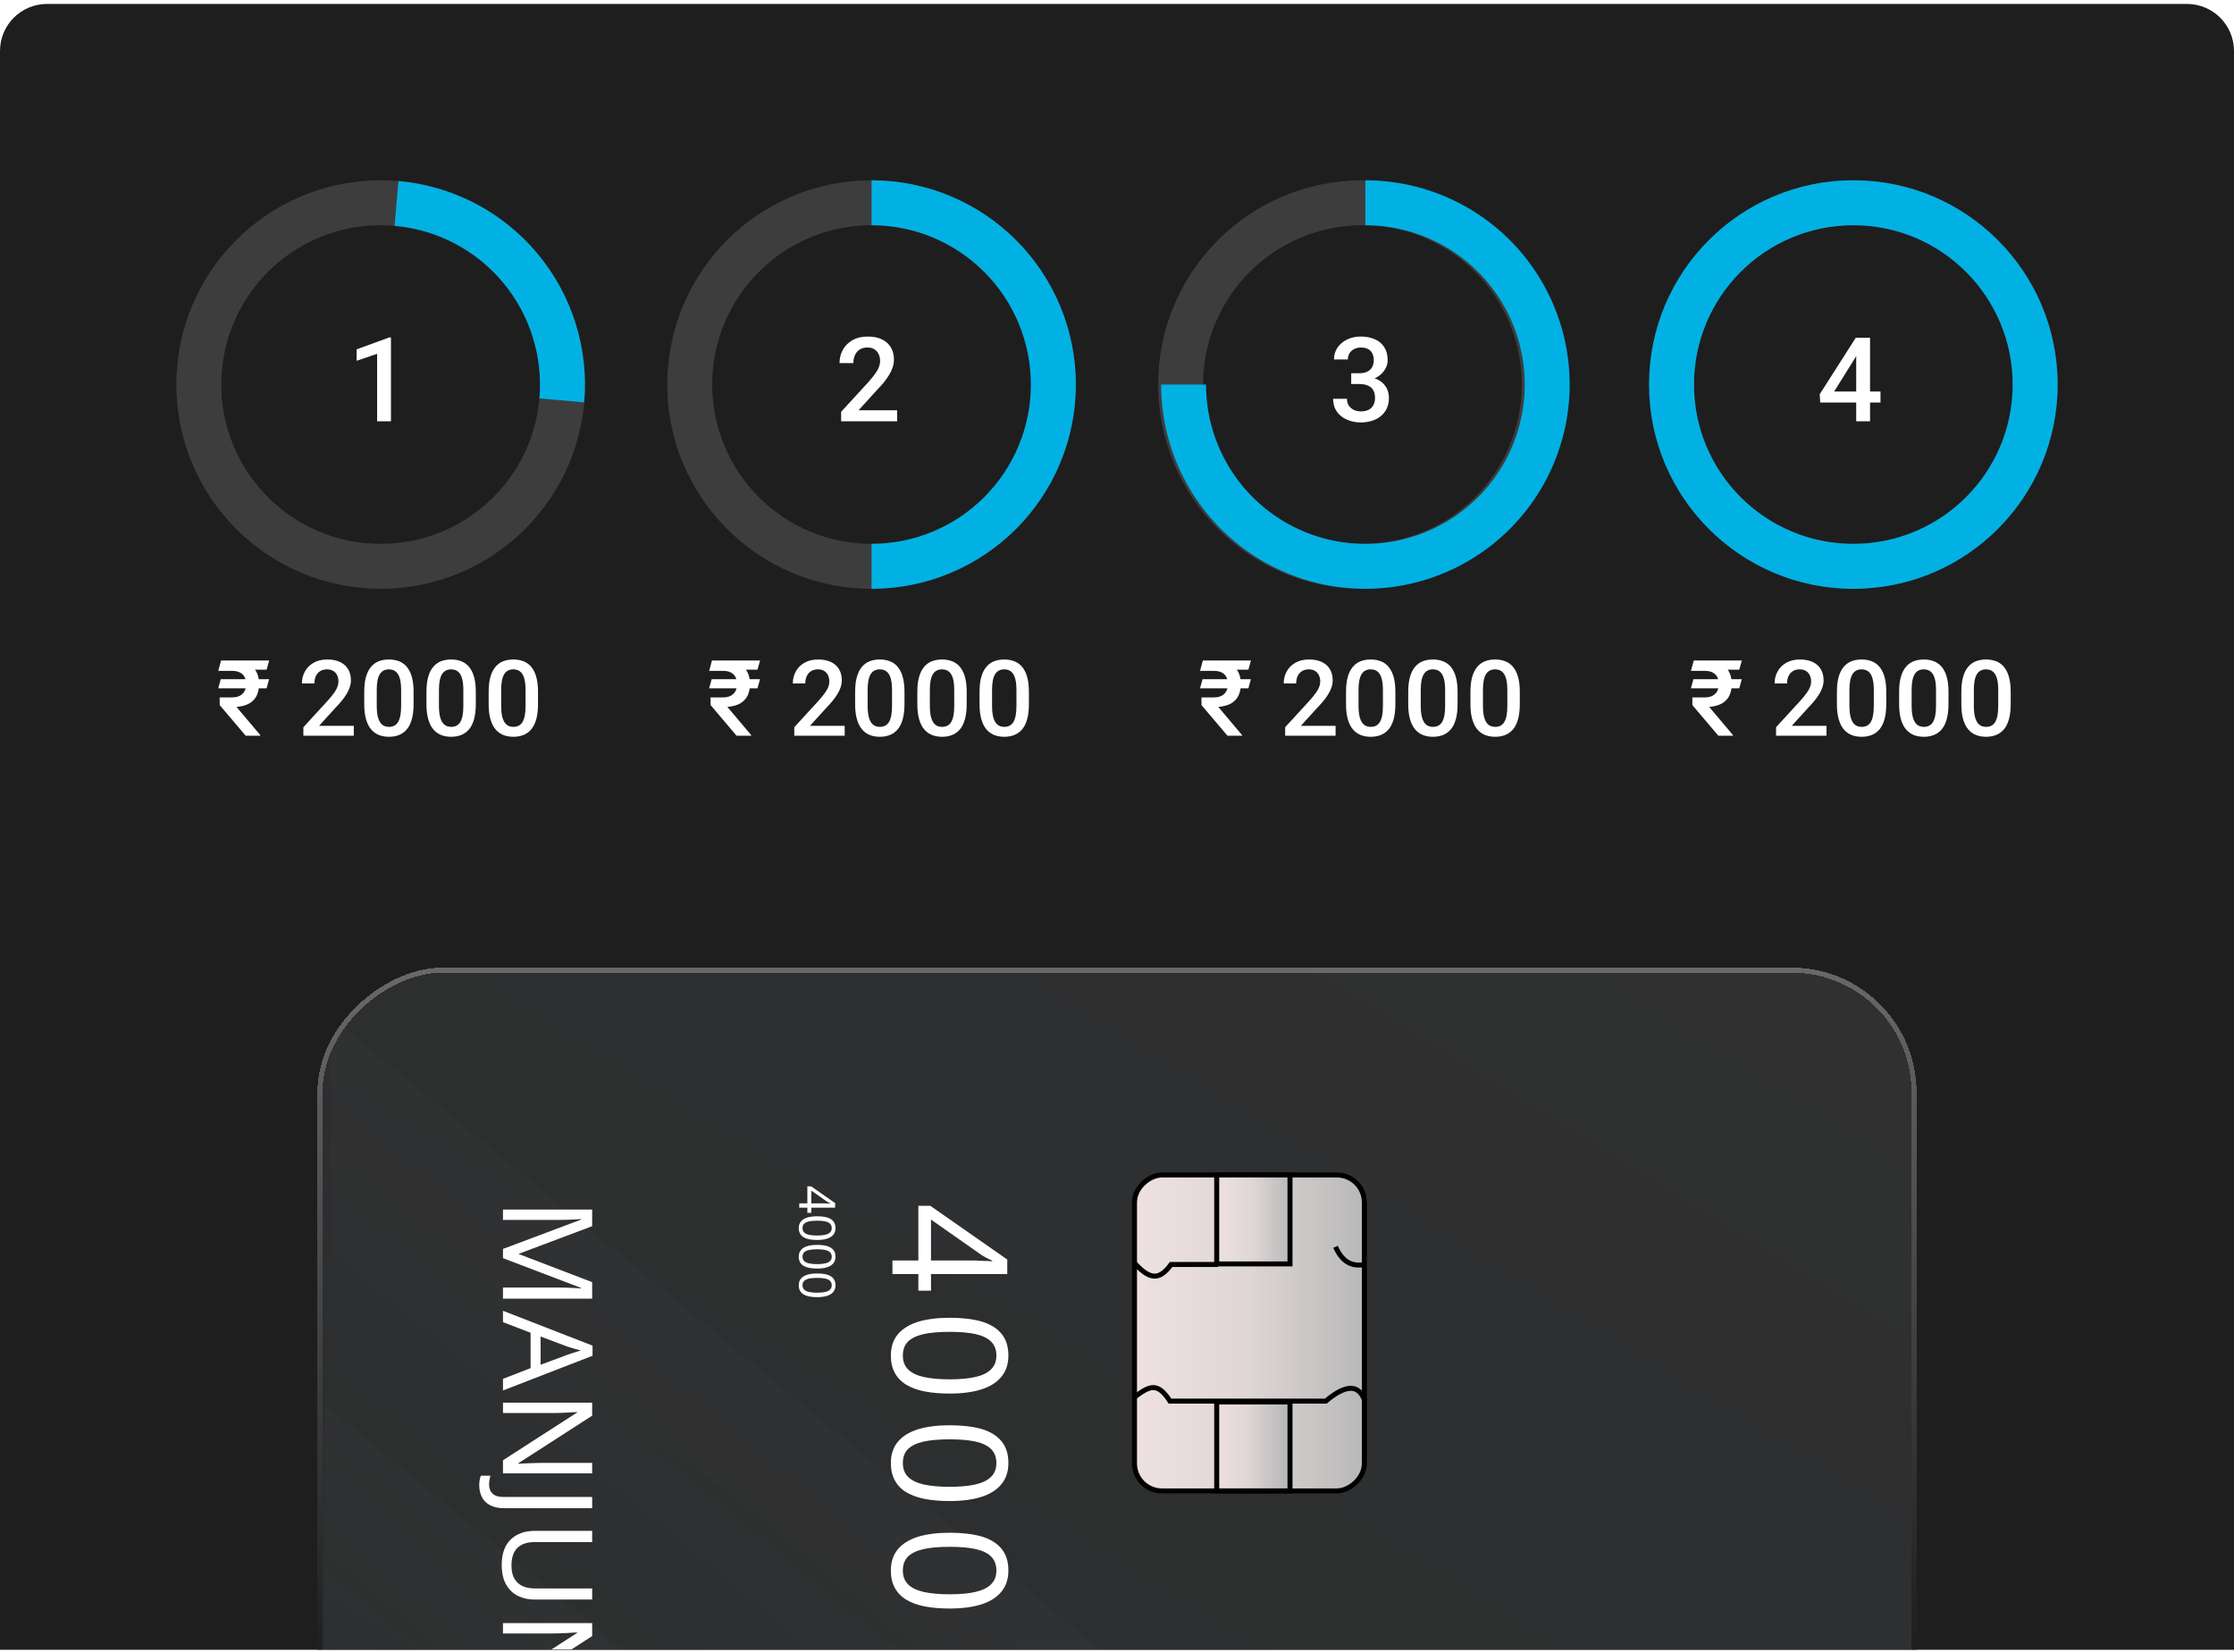 <svg width="380" height="281" viewBox="0 0 380 281" fill="none" xmlns="http://www.w3.org/2000/svg">
<g clip-path="url(#clip0_1_20103)">
<path d="M0 8.67C0 4.252 3.582 0.67 8 0.67H372C376.418 0.67 380 4.252 380 8.67V280.67H0V8.67Z" fill="#1E1E1E"/>
<g filter="url(#filter0_d_1_20103)">
<g clip-path="url(#clip1_1_20103)">
<rect x="331.528" y="160.794" width="444.55" height="283.05" rx="18.275" transform="rotate(90 331.528 160.794)" fill="url(#paint0_linear_1_20103)" stroke="white" stroke-width="0.85"/>
<path d="M272.453 417.574L217.157 472.87L55.278 313.37L55.278 238.995L272.453 417.574Z" fill="url(#paint1_linear_1_20103)"/>
<path d="M273.305 351.447L218.009 406.743L56.13 247.243L56.13 172.868L273.305 351.447Z" fill="url(#paint2_linear_1_20103)"/>
<g filter="url(#filter1_d_1_20103)">
<path d="M156.211 217.034V214.205H151.805V211.893H156.211V202.591H158.251L171.334 211.73V214.205H158.36V217.034H156.211ZM164.48 211.893C164.951 211.893 165.377 211.893 165.758 211.893C166.157 211.911 166.529 211.929 166.873 211.948C167.218 211.966 167.544 211.975 167.853 211.975C168.179 211.993 168.487 212.011 168.777 212.029V211.92C168.433 211.775 168.061 211.594 167.662 211.376C167.263 211.159 166.928 210.95 166.656 210.751L158.36 204.93V211.893H164.48ZM161.542 234.531C159.965 234.531 158.559 234.413 157.326 234.177C156.093 233.941 155.041 233.561 154.171 233.035C153.319 232.527 152.666 231.856 152.213 231.022C151.759 230.206 151.533 229.218 151.533 228.057C151.533 226.606 151.932 225.401 152.729 224.44C153.527 223.497 154.67 222.789 156.157 222.318C157.662 221.865 159.457 221.638 161.542 221.638C163.646 221.638 165.441 221.846 166.928 222.264C168.415 222.699 169.548 223.388 170.328 224.331C171.126 225.274 171.525 226.516 171.525 228.057C171.525 229.508 171.126 230.714 170.328 231.675C169.548 232.636 168.415 233.352 166.928 233.824C165.441 234.295 163.646 234.531 161.542 234.531ZM161.542 224.032C159.765 224.032 158.287 224.158 157.109 224.412C155.93 224.684 155.041 225.11 154.443 225.691C153.863 226.289 153.573 227.078 153.573 228.057C153.573 229.036 153.863 229.816 154.443 230.396C155.023 230.995 155.903 231.43 157.081 231.702C158.278 231.974 159.765 232.11 161.542 232.11C163.319 232.11 164.788 231.974 165.949 231.702C167.127 231.43 168.007 230.995 168.587 230.396C169.185 229.816 169.485 229.036 169.485 228.057C169.485 227.078 169.185 226.289 168.587 225.691C168.007 225.11 167.127 224.684 165.949 224.412C164.788 224.158 163.319 224.032 161.542 224.032ZM161.542 252.816C159.965 252.816 158.559 252.699 157.326 252.463C156.093 252.227 155.041 251.846 154.171 251.32C153.319 250.813 152.666 250.142 152.213 249.308C151.759 248.492 151.533 247.503 151.533 246.343C151.533 244.892 151.932 243.686 152.729 242.725C153.527 241.782 154.67 241.075 156.157 240.604C157.662 240.15 159.457 239.924 161.542 239.924C163.646 239.924 165.441 240.132 166.928 240.549C168.415 240.984 169.548 241.673 170.328 242.616C171.126 243.559 171.525 244.801 171.525 246.343C171.525 247.793 171.126 248.999 170.328 249.96C169.548 250.921 168.415 251.638 166.928 252.109C165.441 252.581 163.646 252.816 161.542 252.816ZM161.542 242.317C159.765 242.317 158.287 242.444 157.109 242.698C155.93 242.97 155.041 243.396 154.443 243.976C153.863 244.575 153.573 245.364 153.573 246.343C153.573 247.322 153.863 248.102 154.443 248.682C155.023 249.28 155.903 249.716 157.081 249.988C158.278 250.26 159.765 250.396 161.542 250.396C163.319 250.396 164.788 250.26 165.949 249.988C167.127 249.716 168.007 249.28 168.587 248.682C169.185 248.102 169.485 247.322 169.485 246.343C169.485 245.364 169.185 244.575 168.587 243.976C168.007 243.396 167.127 242.97 165.949 242.698C164.788 242.444 163.319 242.317 161.542 242.317ZM161.542 271.102C159.965 271.102 158.559 270.984 157.326 270.748C156.093 270.513 155.041 270.132 154.171 269.606C153.319 269.098 152.666 268.427 152.213 267.593C151.759 266.777 151.533 265.789 151.533 264.628C151.533 263.178 151.932 261.972 152.729 261.011C153.527 260.068 154.67 259.361 156.157 258.889C157.662 258.436 159.457 258.209 161.542 258.209C163.646 258.209 165.441 258.418 166.928 258.835C168.415 259.27 169.548 259.959 170.328 260.902C171.126 261.845 171.525 263.087 171.525 264.628C171.525 266.079 171.126 267.285 170.328 268.246C169.548 269.207 168.415 269.923 166.928 270.395C165.441 270.866 163.646 271.102 161.542 271.102ZM161.542 260.603C159.765 260.603 158.287 260.73 157.109 260.984C155.93 261.256 155.041 261.682 154.443 262.262C153.863 262.86 153.573 263.649 153.573 264.628C153.573 265.608 153.863 266.387 154.443 266.968C155.023 267.566 155.903 268.001 157.081 268.273C158.278 268.545 159.765 268.681 161.542 268.681C163.319 268.681 164.788 268.545 165.949 268.273C167.127 268.001 168.007 267.566 168.587 266.968C169.185 266.387 169.485 265.608 169.485 264.628C169.485 263.649 169.185 262.86 168.587 262.262C168.007 261.682 167.127 261.256 165.949 260.984C164.788 260.73 163.319 260.603 161.542 260.603ZM151.805 304.017V301.678H165.377C165.903 301.678 166.348 301.678 166.71 301.678C167.073 301.696 167.408 301.714 167.717 301.733C168.043 301.751 168.379 301.769 168.723 301.787C168.433 301.497 168.188 301.234 167.989 300.998C167.789 300.762 167.535 300.463 167.227 300.101L165.541 298.033L167.145 296.782L171.225 302.032V304.017H151.805ZM151.805 326.791V313.953H153.79L158.931 319.039C159.91 320.018 160.781 320.843 161.542 321.514C162.304 322.185 163.047 322.693 163.773 323.037C164.516 323.382 165.323 323.554 166.193 323.554C167.263 323.554 168.07 323.237 168.614 322.602C169.176 321.968 169.457 321.143 169.457 320.127C169.457 319.184 169.294 318.35 168.968 317.625C168.641 316.917 168.188 316.192 167.608 315.449L169.213 314.17C169.648 314.678 170.038 315.231 170.382 315.829C170.727 316.446 170.999 317.108 171.198 317.815C171.398 318.54 171.497 319.311 171.497 320.127C171.497 321.342 171.289 322.385 170.872 323.255C170.455 324.125 169.856 324.796 169.077 325.268C168.315 325.757 167.399 326.002 166.329 326.002C165.568 326.002 164.843 325.884 164.153 325.649C163.483 325.413 162.821 325.077 162.168 324.642C161.515 324.207 160.853 323.681 160.182 323.065C159.511 322.448 158.813 321.768 158.088 321.025L154.089 316.972H153.981V326.791H151.805ZM166.683 344.342C165.813 344.342 165.06 344.179 164.425 343.853C163.791 343.526 163.274 343.055 162.875 342.438C162.476 341.84 162.195 341.133 162.032 340.317H161.923C161.742 341.876 161.252 343.037 160.454 343.798C159.656 344.56 158.614 344.941 157.326 344.941C156.202 344.941 155.196 344.678 154.307 344.152C153.437 343.626 152.757 342.81 152.267 341.704C151.777 340.616 151.533 339.211 151.533 337.488C151.533 336.472 151.614 335.529 151.777 334.659C151.923 333.789 152.195 332.955 152.593 332.157H154.824C154.425 332.973 154.108 333.852 153.872 334.795C153.654 335.738 153.545 336.645 153.545 337.515C153.545 339.256 153.881 340.507 154.552 341.269C155.241 342.048 156.184 342.438 157.381 342.438C158.197 342.438 158.849 342.221 159.339 341.785C159.847 341.368 160.219 340.752 160.454 339.936C160.69 339.12 160.808 338.141 160.808 336.998V335.121H162.848V337.025C162.848 338.095 163.002 338.984 163.31 339.691C163.619 340.416 164.045 340.96 164.589 341.323C165.151 341.704 165.795 341.894 166.52 341.894C167.463 341.894 168.188 341.577 168.696 340.942C169.222 340.308 169.485 339.446 169.485 338.358C169.485 337.669 169.412 337.044 169.267 336.481C169.14 335.919 168.95 335.393 168.696 334.904C168.46 334.432 168.179 333.952 167.853 333.462L169.485 332.265C169.847 332.737 170.183 333.272 170.491 333.87C170.799 334.487 171.044 335.167 171.225 335.91C171.407 336.654 171.497 337.461 171.497 338.331C171.497 340.362 171.044 341.867 170.137 342.846C169.231 343.844 168.079 344.342 166.683 344.342ZM156.211 364.233V361.404H151.805V359.092H156.211V349.789H158.251L171.334 358.929V361.404H158.36V364.233H156.211ZM164.48 359.092C164.951 359.092 165.377 359.092 165.758 359.092C166.157 359.11 166.529 359.128 166.873 359.146C167.218 359.164 167.544 359.173 167.853 359.173C168.179 359.192 168.487 359.21 168.777 359.228V359.119C168.433 358.974 168.061 358.793 167.662 358.575C167.263 358.357 166.928 358.149 166.656 357.949L158.36 352.129V359.092H164.48ZM163.718 394.183C163.718 395.507 163.492 396.658 163.038 397.638C162.585 398.617 161.932 399.369 161.08 399.895C160.246 400.439 159.221 400.711 158.006 400.711C156.664 400.711 155.504 400.421 154.525 399.841C153.564 399.261 152.82 398.426 152.294 397.338C151.787 396.269 151.533 394.972 151.533 393.449C151.533 392.452 151.623 391.509 151.805 390.62C151.986 389.75 152.249 389.015 152.593 388.417H154.851C154.452 389.07 154.135 389.858 153.899 390.783C153.681 391.726 153.573 392.624 153.573 393.476C153.573 394.437 153.718 395.271 154.008 395.978C154.316 396.704 154.779 397.266 155.395 397.665C156.03 398.064 156.819 398.263 157.761 398.263C159.031 398.263 160.001 397.873 160.672 397.094C161.361 396.314 161.705 395.081 161.705 393.394C161.705 392.887 161.66 392.306 161.569 391.654C161.479 391.001 161.388 390.475 161.297 390.076L162.059 388.879L171.225 389.614V399.351H169.049V391.654L163.419 391.191C163.473 391.5 163.537 391.917 163.609 392.442C163.682 392.968 163.718 393.549 163.718 394.183ZM160.101 406.485C161.225 406.485 162.331 406.557 163.419 406.703C164.507 406.866 165.532 407.138 166.493 407.519C167.472 407.899 168.333 408.425 169.077 409.096C169.838 409.767 170.428 410.61 170.845 411.626C171.28 412.659 171.497 413.911 171.497 415.379C171.497 415.76 171.479 416.177 171.443 416.631C171.407 417.102 171.343 417.483 171.253 417.773H169.213C169.321 417.447 169.403 417.075 169.457 416.658C169.512 416.259 169.539 415.851 169.539 415.434C169.539 414.183 169.331 413.14 168.913 412.306C168.496 411.472 167.925 410.81 167.2 410.32C166.475 409.849 165.64 409.504 164.697 409.287C163.755 409.069 162.748 408.933 161.678 408.879V409.042C162.113 409.314 162.503 409.658 162.848 410.075C163.192 410.492 163.464 410.991 163.664 411.571C163.863 412.17 163.963 412.859 163.963 413.639C163.963 414.763 163.727 415.742 163.256 416.576C162.803 417.428 162.132 418.09 161.243 418.562C160.373 419.033 159.312 419.269 158.061 419.269C156.719 419.269 155.558 419.015 154.579 418.507C153.6 418 152.847 417.283 152.321 416.359C151.796 415.452 151.533 414.364 151.533 413.095C151.533 412.17 151.705 411.308 152.049 410.511C152.394 409.713 152.92 409.005 153.627 408.389C154.334 407.791 155.223 407.319 156.293 406.975C157.381 406.648 158.65 406.485 160.101 406.485ZM153.545 413.067C153.545 414.21 153.908 415.135 154.633 415.842C155.377 416.549 156.519 416.903 158.061 416.903C159.294 416.903 160.273 416.585 160.998 415.951C161.724 415.334 162.086 414.4 162.086 413.149C162.086 412.297 161.905 411.553 161.542 410.919C161.198 410.284 160.753 409.785 160.209 409.423C159.665 409.078 159.103 408.906 158.523 408.906C157.925 408.906 157.335 408.987 156.755 409.151C156.175 409.332 155.64 409.595 155.15 409.939C154.661 410.302 154.271 410.737 153.981 411.245C153.691 411.771 153.545 412.378 153.545 413.067ZM151.805 426.974L169.049 434.943V424.471H171.225V437.5H169.376L151.805 429.612V426.974ZM171.497 449.312C171.497 450.455 171.316 451.461 170.953 452.331C170.609 453.202 170.092 453.882 169.403 454.371C168.714 454.879 167.862 455.133 166.846 455.133C166.067 455.133 165.387 454.961 164.806 454.616C164.226 454.29 163.709 453.845 163.256 453.283C162.821 452.721 162.431 452.105 162.086 451.434C161.705 452.232 161.27 452.957 160.781 453.61C160.309 454.263 159.756 454.779 159.121 455.16C158.487 455.559 157.725 455.759 156.837 455.759C155.749 455.759 154.806 455.496 154.008 454.97C153.228 454.444 152.621 453.7 152.185 452.739C151.75 451.796 151.533 450.681 151.533 449.394C151.533 447.997 151.741 446.81 152.158 445.831C152.575 444.869 153.165 444.135 153.926 443.627C154.706 443.138 155.649 442.893 156.755 442.893C157.644 442.893 158.414 443.074 159.067 443.437C159.72 443.818 160.282 444.316 160.753 444.933C161.225 445.549 161.624 446.211 161.95 446.919C162.313 446.284 162.721 445.704 163.174 445.178C163.646 444.67 164.181 444.262 164.779 443.954C165.377 443.664 166.076 443.519 166.873 443.519C167.871 443.519 168.705 443.772 169.376 444.28C170.065 444.788 170.591 445.477 170.953 446.347C171.316 447.218 171.497 448.206 171.497 449.312ZM156.728 445.232C155.785 445.232 154.996 445.568 154.361 446.239C153.745 446.909 153.437 447.943 153.437 449.339C153.437 450.228 153.582 450.971 153.872 451.57C154.162 452.168 154.561 452.621 155.069 452.93C155.576 453.256 156.157 453.419 156.809 453.419C157.444 453.419 157.997 453.247 158.469 452.903C158.958 452.576 159.393 452.105 159.774 451.488C160.155 450.89 160.5 450.173 160.808 449.339L160.971 448.904C160.627 448.106 160.255 447.435 159.856 446.891C159.457 446.347 159.004 445.93 158.496 445.64C157.988 445.368 157.399 445.232 156.728 445.232ZM169.566 449.285C169.566 448.288 169.321 447.463 168.832 446.81C168.36 446.175 167.671 445.858 166.765 445.858C166.094 445.858 165.532 446.012 165.078 446.32C164.625 446.647 164.235 447.082 163.909 447.626C163.6 448.17 163.301 448.768 163.011 449.421C163.283 450.056 163.582 450.618 163.909 451.107C164.235 451.615 164.625 452.014 165.078 452.304C165.55 452.612 166.112 452.767 166.765 452.767C167.671 452.767 168.36 452.449 168.832 451.815C169.321 451.18 169.566 450.337 169.566 449.285ZM162.929 493.189C161.823 493.189 160.717 493.108 159.611 492.944C158.523 492.799 157.489 492.536 156.51 492.156C155.549 491.775 154.688 491.249 153.926 490.578C153.183 489.907 152.593 489.055 152.158 488.021C151.741 486.988 151.533 485.736 151.533 484.268C151.533 483.905 151.56 483.479 151.614 482.989C151.651 482.518 151.714 482.128 151.805 481.82H153.845C153.736 482.146 153.645 482.527 153.573 482.962C153.518 483.397 153.491 483.814 153.491 484.213C153.491 485.483 153.7 486.525 154.117 487.341C154.534 488.175 155.096 488.837 155.803 489.327C156.528 489.816 157.363 490.17 158.305 490.388C159.267 490.605 160.273 490.732 161.325 490.768V490.605C160.908 490.333 160.527 489.989 160.182 489.572C159.838 489.155 159.566 488.647 159.366 488.048C159.167 487.468 159.067 486.779 159.067 485.981C159.067 484.875 159.294 483.896 159.747 483.044C160.219 482.209 160.889 481.557 161.76 481.085C162.63 480.632 163.691 480.405 164.942 480.405C166.302 480.405 167.472 480.659 168.451 481.167C169.43 481.693 170.183 482.418 170.709 483.343C171.235 484.268 171.497 485.356 171.497 486.607C171.497 487.532 171.316 488.393 170.953 489.191C170.609 489.989 170.083 490.687 169.376 491.285C168.669 491.884 167.78 492.346 166.71 492.672C165.64 493.017 164.38 493.189 162.929 493.189ZM169.485 486.607C169.485 485.482 169.113 484.558 168.369 483.832C167.626 483.125 166.493 482.772 164.969 482.772C163.718 482.772 162.73 483.071 162.005 483.669C161.297 484.286 160.944 485.229 160.944 486.498C160.944 487.368 161.116 488.121 161.461 488.756C161.823 489.39 162.277 489.88 162.821 490.224C163.365 490.587 163.927 490.768 164.507 490.768C165.087 490.768 165.668 490.678 166.248 490.496C166.846 490.333 167.39 490.079 167.88 489.735C168.369 489.39 168.759 488.955 169.049 488.429C169.34 487.903 169.485 487.296 169.485 486.607ZM161.542 511.556C159.965 511.556 158.559 511.439 157.326 511.203C156.093 510.967 155.041 510.586 154.171 510.06C153.319 509.553 152.666 508.882 152.213 508.048C151.759 507.232 151.533 506.243 151.533 505.083C151.533 503.632 151.932 502.426 152.729 501.465C153.527 500.522 154.67 499.815 156.157 499.344C157.662 498.89 159.457 498.664 161.542 498.664C163.646 498.664 165.441 498.872 166.928 499.289C168.415 499.724 169.548 500.413 170.328 501.356C171.126 502.299 171.525 503.541 171.525 505.083C171.525 506.533 171.126 507.739 170.328 508.7C169.548 509.661 168.415 510.378 166.928 510.849C165.441 511.321 163.646 511.556 161.542 511.556ZM161.542 501.057C159.765 501.057 158.287 501.184 157.109 501.438C155.93 501.71 155.041 502.136 154.443 502.716C153.863 503.315 153.573 504.104 153.573 505.083C153.573 506.062 153.863 506.842 154.443 507.422C155.023 508.02 155.903 508.456 157.081 508.728C158.278 509 159.765 509.136 161.542 509.136C163.319 509.136 164.788 509 165.949 508.728C167.127 508.456 168.007 508.02 168.587 507.422C169.185 506.842 169.485 506.062 169.485 505.083C169.485 504.104 169.185 503.315 168.587 502.716C168.007 502.136 167.127 501.71 165.949 501.438C164.788 501.184 163.319 501.057 161.542 501.057ZM151.805 525.272V522.933H165.377C165.903 522.933 166.348 522.933 166.71 522.933C167.073 522.951 167.408 522.969 167.717 522.988C168.043 523.006 168.379 523.024 168.723 523.042C168.433 522.752 168.188 522.489 167.989 522.253C167.789 522.017 167.535 521.718 167.227 521.356L165.541 519.288L167.145 518.037L171.225 523.287V525.272H151.805ZM151.805 548.046V535.208H153.79L158.931 540.294C159.91 541.273 160.781 542.098 161.542 542.769C162.304 543.44 163.047 543.948 163.773 544.292C164.516 544.637 165.323 544.809 166.193 544.809C167.263 544.809 168.07 544.492 168.614 543.857C169.176 543.223 169.457 542.398 169.457 541.382C169.457 540.439 169.294 539.605 168.968 538.88C168.641 538.172 168.188 537.447 167.608 536.704L169.213 535.425C169.648 535.933 170.038 536.486 170.382 537.084C170.727 537.701 170.999 538.363 171.198 539.07C171.398 539.795 171.497 540.566 171.497 541.382C171.497 542.597 171.289 543.64 170.872 544.51C170.455 545.38 169.856 546.051 169.077 546.523C168.315 547.012 167.399 547.257 166.329 547.257C165.568 547.257 164.843 547.139 164.153 546.904C163.483 546.668 162.821 546.332 162.168 545.897C161.515 545.462 160.853 544.936 160.182 544.32C159.511 543.703 158.813 543.023 158.088 542.28L154.089 538.227H153.981V548.046H151.805Z" fill="white"/>
</g>
<g filter="url(#filter2_d_1_20103)">
<path d="M85.555 210.775L98.857 205.781V205.696C98.574 205.724 98.213 205.745 97.773 205.76C97.334 205.788 96.853 205.809 96.328 205.823C95.818 205.837 95.294 205.845 94.756 205.845H85.555V204.081H100.727V206.907L88.296 211.582V211.667L100.727 216.427V219.232H85.555V217.341H94.883C95.379 217.341 95.868 217.348 96.35 217.362C96.846 217.376 97.306 217.397 97.731 217.426C98.17 217.454 98.538 217.475 98.836 217.49V217.405L85.555 212.347V210.775ZM85.555 232.879L90.251 231.052V225.038L85.555 223.232V221.298L100.791 227.227V228.948L85.555 234.856V232.879ZM96.541 228.778C96.654 228.736 96.86 228.665 97.157 228.566C97.455 228.466 97.759 228.367 98.071 228.268C98.397 228.183 98.645 228.112 98.815 228.056C98.531 227.985 98.241 227.907 97.943 227.822C97.66 227.751 97.398 227.673 97.157 227.588C96.916 227.517 96.711 227.454 96.541 227.397L91.951 225.676V230.478L96.541 228.778ZM85.555 248.959V246.727L98.156 238.61V238.525C97.901 238.539 97.618 238.553 97.306 238.567C96.994 238.596 96.654 238.617 96.286 238.631C95.932 238.645 95.563 238.659 95.181 238.674C94.798 238.688 94.416 238.695 94.033 238.695H85.555V236.931H100.727V239.141L88.168 247.237V247.322C88.338 247.308 88.572 247.294 88.87 247.28C89.181 247.266 89.521 247.252 89.89 247.237C90.272 247.223 90.662 247.209 91.058 247.195C91.455 247.181 91.823 247.174 92.163 247.174H100.727V248.959H85.555ZM81.517 250.93C81.517 250.59 81.546 250.292 81.602 250.037C81.645 249.782 81.708 249.556 81.793 249.357H83.408C83.352 249.584 83.302 249.825 83.26 250.08C83.217 250.335 83.196 250.604 83.196 250.887C83.196 251.242 83.267 251.574 83.408 251.886C83.55 252.212 83.798 252.474 84.152 252.672C84.506 252.871 85.002 252.97 85.64 252.97H100.727V254.882H85.788C84.811 254.882 84.01 254.719 83.387 254.394C82.75 254.068 82.282 253.607 81.985 253.012C81.673 252.417 81.517 251.723 81.517 250.93ZM90.91 270.425C89.861 270.425 88.912 270.213 88.062 269.788C87.226 269.363 86.561 268.711 86.065 267.833C85.583 266.969 85.342 265.864 85.342 264.518C85.342 262.634 85.852 261.196 86.872 260.204C87.906 259.227 89.266 258.738 90.952 258.738H100.727V260.65H90.888C89.656 260.65 88.7 260.976 88.02 261.628C87.34 262.294 87 263.293 87 264.624C87 265.545 87.163 266.289 87.488 266.855C87.828 267.436 88.289 267.861 88.87 268.13C89.465 268.4 90.145 268.534 90.91 268.534H100.727V270.425H90.91ZM85.555 286.457V284.226L98.156 276.109V276.024C97.901 276.038 97.618 276.052 97.306 276.066C96.994 276.094 96.654 276.116 96.286 276.13C95.932 276.144 95.563 276.158 95.181 276.172C94.798 276.187 94.416 276.194 94.033 276.194H85.555V274.43H100.727V276.64L88.168 284.736V284.821C88.338 284.807 88.572 284.793 88.87 284.779C89.181 284.764 89.521 284.75 89.89 284.736C90.272 284.722 90.662 284.708 91.058 284.694C91.455 284.679 91.823 284.672 92.163 284.672H100.727V286.457H85.555ZM85.555 300.095L90.251 298.267V292.254L85.555 290.447V288.514L100.791 294.442V296.164L85.555 302.071V300.095ZM96.541 295.994C96.654 295.951 96.86 295.88 97.157 295.781C97.455 295.682 97.759 295.583 98.071 295.484C98.397 295.399 98.645 295.328 98.815 295.271C98.531 295.2 98.241 295.122 97.943 295.037C97.66 294.967 97.398 294.889 97.157 294.804C96.916 294.733 96.711 294.669 96.541 294.612L91.951 292.891V297.694L96.541 295.994ZM85.555 307.455V305.543H99.048V300.804H100.727V312.173H99.048V307.455H85.555ZM85.555 326.063V324.15H92.631V316.373H85.555V314.46H100.727V316.373H94.31V324.15H100.727L100.727 326.063H85.555ZM85.555 346.678V344.426L92.801 339.05L91.441 337.498H85.555V335.586H100.727V337.498H93.247C93.729 337.923 94.21 338.355 94.692 338.795C95.174 339.234 95.656 339.673 96.137 340.112L100.727 344.213V346.445L94.118 340.431L85.555 346.678ZM89.613 357.349C88.707 357.349 87.935 357.129 87.297 356.69C86.674 356.251 86.192 355.621 85.852 354.799C85.512 353.991 85.342 353.035 85.342 351.93C85.342 351.363 85.371 350.818 85.427 350.294C85.484 349.784 85.562 349.316 85.661 348.891C85.774 348.466 85.909 348.091 86.065 347.765H87.892C87.665 348.275 87.46 348.906 87.276 349.656C87.092 350.421 87 351.208 87 352.015C87 352.766 87.099 353.396 87.297 353.906C87.496 354.416 87.779 354.799 88.147 355.054C88.516 355.309 88.948 355.436 89.443 355.436C89.939 355.436 90.357 355.33 90.697 355.118C91.037 354.905 91.349 354.537 91.632 354.013C91.93 353.503 92.241 352.787 92.567 351.866C92.808 351.215 93.063 350.641 93.332 350.145C93.615 349.663 93.934 349.26 94.288 348.934C94.643 348.608 95.046 348.36 95.5 348.19C95.953 348.034 96.477 347.956 97.072 347.956C97.88 347.956 98.567 348.162 99.133 348.573C99.714 348.983 100.161 349.55 100.472 350.273C100.784 351.009 100.94 351.852 100.94 352.801C100.94 353.637 100.862 354.402 100.706 355.096C100.55 355.791 100.345 356.421 100.09 356.988L98.453 356.393C98.68 355.868 98.871 355.295 99.027 354.671C99.183 354.062 99.261 353.425 99.261 352.759C99.261 352.121 99.169 351.59 98.985 351.165C98.8 350.74 98.538 350.421 98.198 350.209C97.873 349.996 97.49 349.89 97.051 349.89C96.541 349.89 96.116 349.996 95.776 350.209C95.436 350.421 95.131 350.768 94.862 351.25C94.593 351.732 94.303 352.383 93.991 353.205C93.665 354.098 93.311 354.848 92.928 355.458C92.56 356.081 92.114 356.548 91.59 356.86C91.066 357.186 90.407 357.349 89.613 357.349Z" fill="white"/>
</g>
<path d="M137.33 206.334V205.45H135.953V204.728H137.33V201.821H137.968L142.056 204.677V205.45H138.002V206.334H137.33ZM139.914 204.728C140.061 204.728 140.195 204.728 140.314 204.728C140.438 204.733 140.554 204.739 140.662 204.745C140.77 204.75 140.872 204.753 140.968 204.753C141.07 204.759 141.166 204.765 141.257 204.77V204.736C141.149 204.691 141.033 204.634 140.909 204.566C140.784 204.498 140.679 204.433 140.594 204.371L138.002 202.552V204.728H139.914ZM138.996 210.952C138.503 210.952 138.064 210.915 137.679 210.841C137.293 210.768 136.965 210.649 136.693 210.484C136.426 210.326 136.222 210.116 136.081 209.855C135.939 209.6 135.868 209.292 135.868 208.929C135.868 208.476 135.993 208.099 136.242 207.798C136.491 207.504 136.848 207.283 137.313 207.135C137.783 206.994 138.344 206.923 138.996 206.923C139.653 206.923 140.214 206.988 140.679 207.118C141.144 207.254 141.498 207.47 141.742 207.764C141.991 208.059 142.116 208.447 142.116 208.929C142.116 209.382 141.991 209.759 141.742 210.059C141.498 210.36 141.144 210.584 140.679 210.731C140.214 210.878 139.653 210.952 138.996 210.952ZM138.996 207.671C138.441 207.671 137.979 207.711 137.611 207.79C137.242 207.875 136.965 208.008 136.778 208.189C136.596 208.376 136.506 208.623 136.506 208.929C136.506 209.235 136.596 209.479 136.778 209.66C136.959 209.847 137.234 209.983 137.602 210.068C137.976 210.153 138.441 210.195 138.996 210.195C139.551 210.195 140.01 210.153 140.373 210.068C140.741 209.983 141.016 209.847 141.198 209.66C141.385 209.479 141.478 209.235 141.478 208.929C141.478 208.623 141.385 208.376 141.198 208.189C141.016 208.008 140.741 207.875 140.373 207.79C140.01 207.711 139.551 207.671 138.996 207.671ZM138.996 215.816C138.503 215.816 138.064 215.779 137.679 215.706C137.293 215.632 136.965 215.513 136.693 215.349C136.426 215.19 136.222 214.98 136.081 214.72C135.939 214.465 135.868 214.156 135.868 213.793C135.868 213.34 135.993 212.963 136.242 212.663C136.491 212.368 136.848 212.147 137.313 212C137.783 211.858 138.344 211.787 138.996 211.787C139.653 211.787 140.214 211.852 140.679 211.983C141.144 212.119 141.498 212.334 141.742 212.629C141.991 212.923 142.116 213.312 142.116 213.793C142.116 214.247 141.991 214.623 141.742 214.924C141.498 215.224 141.144 215.448 140.679 215.595C140.214 215.743 139.653 215.816 138.996 215.816ZM138.996 212.535C138.441 212.535 137.979 212.575 137.611 212.654C137.242 212.739 136.965 212.872 136.778 213.054C136.596 213.241 136.506 213.487 136.506 213.793C136.506 214.099 136.596 214.343 136.778 214.524C136.959 214.711 137.234 214.847 137.602 214.932C137.976 215.017 138.441 215.06 138.996 215.06C139.551 215.06 140.01 215.017 140.373 214.932C140.741 214.847 141.016 214.711 141.198 214.524C141.385 214.343 141.478 214.099 141.478 213.793C141.478 213.487 141.385 213.241 141.198 213.054C141.016 212.872 140.741 212.739 140.373 212.654C140.01 212.575 139.551 212.535 138.996 212.535ZM138.996 220.68C138.503 220.68 138.064 220.644 137.679 220.57C137.293 220.496 136.965 220.377 136.693 220.213C136.426 220.054 136.222 219.845 136.081 219.584C135.939 219.329 135.868 219.02 135.868 218.657C135.868 218.204 135.993 217.827 136.242 217.527C136.491 217.232 136.848 217.011 137.313 216.864C137.783 216.722 138.344 216.651 138.996 216.651C139.653 216.651 140.214 216.717 140.679 216.847C141.144 216.983 141.498 217.198 141.742 217.493C141.991 217.788 142.116 218.176 142.116 218.657C142.116 219.111 141.991 219.488 141.742 219.788C141.498 220.088 141.144 220.312 140.679 220.459C140.214 220.607 139.653 220.68 138.996 220.68ZM138.996 217.399C138.441 217.399 137.979 217.439 137.611 217.518C137.242 217.603 136.965 217.737 136.778 217.918C136.596 218.105 136.506 218.351 136.506 218.657C136.506 218.963 136.596 219.207 136.778 219.388C136.959 219.575 137.234 219.711 137.602 219.796C137.976 219.881 138.441 219.924 138.996 219.924C139.551 219.924 140.01 219.881 140.373 219.796C140.741 219.711 141.016 219.575 141.198 219.388C141.385 219.207 141.478 218.963 141.478 218.657C141.478 218.351 141.385 218.105 141.198 217.918C141.016 217.737 140.741 217.603 140.373 217.518C140.01 217.439 139.551 217.399 138.996 217.399Z" fill="white"/>
<rect x="232.075" y="199.894" width="53.748" height="39.1" rx="4.675" transform="rotate(90 232.075 199.894)" fill="url(#paint3_linear_1_20103)" stroke="black" stroke-width="0.85"/>
<rect x="219.427" y="199.894" width="15.13" height="12.467" transform="rotate(90 219.427 199.894)" fill="url(#paint4_linear_1_20103)" stroke="black" stroke-width="0.85"/>
<path d="M207.195 215.117H199.205C197.093 218.016 195.441 217.602 192.88 214.784" stroke="black" stroke-width="0.85"/>
<rect x="-0.425" y="-0.425" width="15.13" height="12.467" transform="matrix(0 -1 -1 0 219.002 253.216)" fill="url(#paint5_linear_1_20103)" stroke="black" stroke-width="0.85"/>
<path d="M232.164 238.37C231.165 235.423 228.931 235.492 225.506 238.37H199.019C196.859 235.041 195.543 235.756 192.88 237.754" stroke="black" stroke-width="0.85"/>
<path d="M232.164 215.115C230.389 215.448 228.502 215.115 227.17 212.119" stroke="black" stroke-width="0.85"/>
</g>
<rect x="325.575" y="165.044" width="429.25" height="271.15" rx="20.825" transform="rotate(90 325.575 165.044)" stroke="url(#paint6_linear_1_20103)" stroke-width="0.85" shape-rendering="crispEdges"/>
</g>
<path d="M99.5 65.42C99.5 84.612 83.942 100.17 64.75 100.17C45.558 100.17 30 84.612 30 65.42C30 46.228 45.558 30.67 64.75 30.67C83.942 30.67 99.5 46.228 99.5 65.42ZM37.645 65.42C37.645 80.39 49.78 92.525 64.75 92.525C79.72 92.525 91.855 80.39 91.855 65.42C91.855 50.45 79.72 38.315 64.75 38.315C49.78 38.315 37.645 50.45 37.645 65.42Z" fill="#3D3D3D"/>
<path d="M99.368 68.449C100.171 59.267 97.294 50.143 91.37 43.083C85.446 36.023 76.96 31.605 67.779 30.802L67.112 38.418C74.274 39.045 80.893 42.49 85.514 47.997C90.134 53.504 92.378 60.621 91.752 67.782L99.368 68.449Z" fill="#02B1E4"/>
<path d="M66.5 57.402V71.67H64.147V60.195L60.66 61.377V59.434L66.217 57.402H66.5Z" fill="white"/>
<path d="M45.776 115.546L45.346 117.102H37.119L37.55 115.546H45.776ZM41.795 125.17L37.374 119.958L37.365 118.648H39.466C40.011 118.648 40.459 118.552 40.81 118.358C41.168 118.159 41.435 117.893 41.61 117.559C41.786 117.219 41.874 116.841 41.874 116.425C41.874 115.974 41.792 115.575 41.628 115.229C41.464 114.884 41.203 114.614 40.846 114.421C40.488 114.228 40.017 114.131 39.431 114.131H37.128L37.602 112.373H39.431C40.468 112.373 41.329 112.528 42.015 112.839C42.7 113.149 43.213 113.601 43.553 114.192C43.898 114.784 44.071 115.499 44.071 116.337C44.071 117.069 43.945 117.717 43.693 118.279C43.441 118.836 43.034 119.287 42.472 119.633C41.909 119.973 41.162 120.184 40.23 120.266L44.273 125.056V125.17H41.795ZM45.785 112.373L45.346 113.929H38.622L39.053 112.373H45.785ZM60.182 123.482V125.17H51.603V123.72L55.77 119.176C56.227 118.66 56.587 118.215 56.851 117.84C57.114 117.465 57.299 117.128 57.404 116.829C57.516 116.524 57.571 116.229 57.571 115.941C57.571 115.537 57.495 115.183 57.343 114.878C57.196 114.567 56.98 114.324 56.692 114.148C56.405 113.967 56.057 113.876 55.647 113.876C55.172 113.876 54.773 113.979 54.451 114.184C54.129 114.389 53.886 114.673 53.722 115.036C53.558 115.394 53.476 115.804 53.476 116.267H51.357C51.357 115.522 51.527 114.843 51.867 114.228C52.207 113.606 52.699 113.114 53.344 112.751C53.988 112.382 54.765 112.197 55.673 112.197C56.528 112.197 57.255 112.341 57.852 112.628C58.45 112.915 58.904 113.322 59.215 113.85C59.531 114.377 59.69 115.001 59.69 115.722C59.69 116.12 59.625 116.516 59.496 116.908C59.367 117.301 59.183 117.693 58.942 118.086C58.708 118.473 58.43 118.862 58.107 119.255C57.785 119.642 57.431 120.034 57.044 120.433L54.275 123.482H60.182ZM70.351 117.699V119.791C70.351 120.793 70.251 121.648 70.052 122.357C69.858 123.061 69.577 123.632 69.208 124.071C68.839 124.511 68.397 124.833 67.881 125.038C67.371 125.243 66.8 125.346 66.167 125.346C65.663 125.346 65.194 125.281 64.761 125.152C64.333 125.023 63.946 124.821 63.601 124.546C63.255 124.271 62.959 123.916 62.713 123.482C62.473 123.043 62.285 122.519 62.15 121.909C62.022 121.3 61.957 120.594 61.957 119.791V117.699C61.957 116.691 62.057 115.842 62.256 115.15C62.455 114.453 62.739 113.888 63.108 113.454C63.477 113.015 63.917 112.695 64.427 112.496C64.942 112.297 65.517 112.197 66.149 112.197C66.659 112.197 67.128 112.262 67.556 112.391C67.989 112.514 68.376 112.71 68.716 112.979C69.061 113.249 69.355 113.601 69.595 114.034C69.841 114.462 70.028 114.98 70.157 115.59C70.286 116.193 70.351 116.896 70.351 117.699ZM68.232 120.09V117.383C68.232 116.873 68.203 116.425 68.144 116.038C68.086 115.646 67.998 115.314 67.881 115.045C67.769 114.77 67.629 114.547 67.459 114.377C67.289 114.201 67.096 114.075 66.879 113.999C66.662 113.917 66.419 113.876 66.149 113.876C65.821 113.876 65.528 113.94 65.27 114.069C65.013 114.192 64.796 114.392 64.62 114.667C64.444 114.942 64.31 115.306 64.216 115.757C64.128 116.202 64.084 116.744 64.084 117.383V120.09C64.084 120.605 64.113 121.06 64.172 121.452C64.231 121.845 64.318 122.182 64.436 122.463C64.553 122.738 64.693 122.967 64.857 123.148C65.027 123.324 65.221 123.453 65.438 123.535C65.66 123.617 65.903 123.658 66.167 123.658C66.501 123.658 66.797 123.594 67.055 123.465C67.312 123.336 67.529 123.131 67.705 122.85C67.881 122.562 68.013 122.19 68.101 121.733C68.189 121.276 68.232 120.729 68.232 120.09ZM80.933 117.699V119.791C80.933 120.793 80.833 121.648 80.634 122.357C80.44 123.061 80.159 123.632 79.79 124.071C79.421 124.511 78.978 124.833 78.463 125.038C77.953 125.243 77.382 125.346 76.749 125.346C76.245 125.346 75.776 125.281 75.343 125.152C74.915 125.023 74.528 124.821 74.183 124.546C73.837 124.271 73.541 123.916 73.295 123.482C73.055 123.043 72.867 122.519 72.732 121.909C72.603 121.3 72.539 120.594 72.539 119.791V117.699C72.539 116.691 72.639 115.842 72.838 115.15C73.037 114.453 73.321 113.888 73.69 113.454C74.06 113.015 74.499 112.695 75.009 112.496C75.524 112.297 76.099 112.197 76.731 112.197C77.241 112.197 77.71 112.262 78.138 112.391C78.571 112.514 78.958 112.71 79.298 112.979C79.644 113.249 79.936 113.601 80.177 114.034C80.423 114.462 80.61 114.98 80.739 115.59C80.868 116.193 80.933 116.896 80.933 117.699ZM78.814 120.09V117.383C78.814 116.873 78.785 116.425 78.727 116.038C78.668 115.646 78.58 115.314 78.463 115.045C78.352 114.77 78.211 114.547 78.041 114.377C77.871 114.201 77.678 114.075 77.461 113.999C77.244 113.917 77.001 113.876 76.731 113.876C76.403 113.876 76.11 113.94 75.853 114.069C75.595 114.192 75.378 114.392 75.202 114.667C75.026 114.942 74.892 115.306 74.798 115.757C74.71 116.202 74.666 116.744 74.666 117.383V120.09C74.666 120.605 74.695 121.06 74.754 121.452C74.812 121.845 74.9 122.182 75.018 122.463C75.135 122.738 75.275 122.967 75.439 123.148C75.609 123.324 75.803 123.453 76.019 123.535C76.242 123.617 76.485 123.658 76.749 123.658C77.083 123.658 77.379 123.594 77.637 123.465C77.894 123.336 78.111 123.131 78.287 122.85C78.463 122.562 78.595 122.19 78.683 121.733C78.77 121.276 78.814 120.729 78.814 120.09ZM91.515 117.699V119.791C91.515 120.793 91.415 121.648 91.216 122.357C91.022 123.061 90.741 123.632 90.372 124.071C90.003 124.511 89.561 124.833 89.045 125.038C88.535 125.243 87.964 125.346 87.331 125.346C86.827 125.346 86.358 125.281 85.925 125.152C85.497 125.023 85.11 124.821 84.765 124.546C84.419 124.271 84.123 123.916 83.877 123.482C83.637 123.043 83.449 122.519 83.314 121.909C83.186 121.3 83.121 120.594 83.121 119.791V117.699C83.121 116.691 83.221 115.842 83.42 115.15C83.619 114.453 83.903 113.888 84.272 113.454C84.642 113.015 85.081 112.695 85.591 112.496C86.106 112.297 86.681 112.197 87.314 112.197C87.823 112.197 88.292 112.262 88.72 112.391C89.153 112.514 89.54 112.71 89.88 112.979C90.226 113.249 90.519 113.601 90.759 114.034C91.005 114.462 91.192 114.98 91.321 115.59C91.45 116.193 91.515 116.896 91.515 117.699ZM89.397 120.09V117.383C89.397 116.873 89.367 116.425 89.309 116.038C89.25 115.646 89.162 115.314 89.045 115.045C88.934 114.77 88.793 114.547 88.623 114.377C88.453 114.201 88.26 114.075 88.043 113.999C87.826 113.917 87.583 113.876 87.314 113.876C86.985 113.876 86.692 113.94 86.435 114.069C86.177 114.192 85.96 114.392 85.784 114.667C85.608 114.942 85.474 115.306 85.38 115.757C85.292 116.202 85.248 116.744 85.248 117.383V120.09C85.248 120.605 85.277 121.06 85.336 121.452C85.394 121.845 85.482 122.182 85.6 122.463C85.717 122.738 85.857 122.967 86.022 123.148C86.191 123.324 86.385 123.453 86.602 123.535C86.824 123.617 87.067 123.658 87.331 123.658C87.665 123.658 87.961 123.594 88.219 123.465C88.477 123.336 88.693 123.131 88.869 122.85C89.045 122.562 89.177 122.19 89.265 121.733C89.353 121.276 89.397 120.729 89.397 120.09Z" fill="white"/>
<path d="M183 65.42C183 84.612 167.442 100.17 148.25 100.17C129.058 100.17 113.5 84.612 113.5 65.42C113.5 46.228 129.058 30.67 148.25 30.67C167.442 30.67 183 46.228 183 65.42ZM121.145 65.42C121.145 80.39 133.28 92.525 148.25 92.525C163.22 92.525 175.355 80.39 175.355 65.42C175.355 50.45 163.22 38.315 148.25 38.315C133.28 38.315 121.145 50.45 121.145 65.42Z" fill="#3D3D3D"/>
<path d="M148.25 100.17C152.813 100.17 157.332 99.271 161.548 97.525C165.764 95.778 169.595 93.219 172.822 89.992C176.049 86.765 178.608 82.934 180.355 78.718C182.101 74.502 183 69.983 183 65.42C183 60.856 182.101 56.338 180.355 52.122C178.608 47.906 176.049 44.075 172.822 40.848C169.595 37.621 165.764 35.062 161.548 33.315C157.332 31.569 152.813 30.67 148.25 30.67L148.25 38.315C151.809 38.315 155.334 39.016 158.623 40.378C161.911 41.74 164.899 43.737 167.416 46.254C169.933 48.771 171.93 51.759 173.292 55.047C174.654 58.336 175.355 61.86 175.355 65.42C175.355 68.979 174.654 72.504 173.292 75.793C171.93 79.081 169.933 82.069 167.416 84.586C164.899 87.103 161.911 89.1 158.623 90.462C155.334 91.824 151.809 92.525 148.25 92.525V100.17Z" fill="#02B1E4"/>
<path d="M152.605 69.795V71.67H143.074V70.059L147.703 65.01C148.211 64.437 148.611 63.942 148.904 63.525C149.197 63.109 149.402 62.734 149.52 62.402C149.643 62.064 149.705 61.735 149.705 61.416C149.705 60.967 149.62 60.573 149.451 60.234C149.288 59.889 149.048 59.619 148.729 59.424C148.41 59.222 148.022 59.121 147.566 59.121C147.039 59.121 146.596 59.235 146.238 59.463C145.88 59.691 145.61 60.007 145.428 60.41C145.245 60.807 145.154 61.263 145.154 61.777H142.801C142.801 60.95 142.99 60.195 143.367 59.512C143.745 58.822 144.292 58.275 145.008 57.871C145.724 57.461 146.587 57.256 147.596 57.256C148.546 57.256 149.354 57.415 150.018 57.734C150.682 58.053 151.186 58.506 151.531 59.092C151.883 59.678 152.059 60.371 152.059 61.172C152.059 61.615 151.987 62.054 151.844 62.49C151.701 62.926 151.495 63.363 151.229 63.799C150.968 64.228 150.659 64.662 150.301 65.098C149.943 65.527 149.549 65.963 149.119 66.406L146.043 69.795H152.605Z" fill="white"/>
<path d="M129.276 115.546L128.846 117.102H120.619L121.05 115.546H129.276ZM125.295 125.17L120.874 119.958L120.865 118.648H122.966C123.511 118.648 123.959 118.552 124.311 118.358C124.668 118.159 124.935 117.893 125.11 117.559C125.286 117.219 125.374 116.841 125.374 116.425C125.374 115.974 125.292 115.575 125.128 115.229C124.964 114.884 124.703 114.614 124.346 114.421C123.988 114.228 123.517 114.131 122.931 114.131H120.628L121.103 112.373H122.931C123.968 112.373 124.829 112.528 125.515 112.839C126.2 113.149 126.713 113.601 127.053 114.192C127.398 114.784 127.571 115.499 127.571 116.337C127.571 117.069 127.445 117.717 127.193 118.279C126.941 118.836 126.534 119.287 125.972 119.633C125.409 119.973 124.662 120.184 123.73 120.266L127.773 125.056V125.17H125.295ZM129.285 112.373L128.846 113.929H122.122L122.553 112.373H129.285ZM143.682 123.482V125.17H135.104V123.72L139.27 119.176C139.727 118.66 140.087 118.215 140.351 117.84C140.614 117.465 140.799 117.128 140.904 116.829C141.016 116.524 141.071 116.229 141.071 115.941C141.071 115.537 140.995 115.183 140.843 114.878C140.696 114.567 140.479 114.324 140.192 114.148C139.905 113.967 139.557 113.876 139.146 113.876C138.672 113.876 138.273 113.979 137.951 114.184C137.629 114.389 137.386 114.673 137.222 115.036C137.058 115.394 136.976 115.804 136.976 116.267H134.857C134.857 115.522 135.027 114.843 135.367 114.228C135.707 113.606 136.199 113.114 136.844 112.751C137.488 112.382 138.265 112.197 139.173 112.197C140.028 112.197 140.755 112.341 141.353 112.628C141.95 112.915 142.404 113.322 142.715 113.85C143.031 114.377 143.189 115.001 143.189 115.722C143.189 116.12 143.125 116.516 142.996 116.908C142.867 117.301 142.683 117.693 142.442 118.086C142.208 118.473 141.93 118.862 141.607 119.255C141.285 119.642 140.931 120.034 140.544 120.433L137.775 123.482H143.682ZM153.851 117.699V119.791C153.851 120.793 153.751 121.648 153.552 122.357C153.358 123.061 153.077 123.632 152.708 124.071C152.339 124.511 151.896 124.833 151.381 125.038C150.871 125.243 150.3 125.346 149.667 125.346C149.163 125.346 148.694 125.281 148.261 125.152C147.833 125.023 147.446 124.821 147.101 124.546C146.755 124.271 146.459 123.916 146.213 123.482C145.973 123.043 145.785 122.519 145.65 121.909C145.521 121.3 145.457 120.594 145.457 119.791V117.699C145.457 116.691 145.557 115.842 145.756 115.15C145.955 114.453 146.239 113.888 146.608 113.454C146.978 113.015 147.417 112.695 147.927 112.496C148.442 112.297 149.017 112.197 149.649 112.197C150.159 112.197 150.628 112.262 151.056 112.391C151.489 112.514 151.876 112.71 152.216 112.979C152.562 113.249 152.854 113.601 153.095 114.034C153.341 114.462 153.528 114.98 153.657 115.59C153.786 116.193 153.851 116.896 153.851 117.699ZM151.732 120.09V117.383C151.732 116.873 151.703 116.425 151.645 116.038C151.586 115.646 151.498 115.314 151.381 115.045C151.27 114.77 151.129 114.547 150.959 114.377C150.789 114.201 150.596 114.075 150.379 113.999C150.162 113.917 149.919 113.876 149.649 113.876C149.321 113.876 149.028 113.94 148.771 114.069C148.513 114.192 148.296 114.392 148.12 114.667C147.944 114.942 147.81 115.306 147.716 115.757C147.628 116.202 147.584 116.744 147.584 117.383V120.09C147.584 120.605 147.613 121.06 147.672 121.452C147.73 121.845 147.818 122.182 147.936 122.463C148.053 122.738 148.193 122.967 148.357 123.148C148.527 123.324 148.721 123.453 148.938 123.535C149.16 123.617 149.403 123.658 149.667 123.658C150.001 123.658 150.297 123.594 150.555 123.465C150.812 123.336 151.029 123.131 151.205 122.85C151.381 122.562 151.513 122.19 151.601 121.733C151.688 121.276 151.732 120.729 151.732 120.09ZM164.433 117.699V119.791C164.433 120.793 164.333 121.648 164.134 122.357C163.94 123.061 163.659 123.632 163.29 124.071C162.921 124.511 162.479 124.833 161.963 125.038C161.453 125.243 160.882 125.346 160.249 125.346C159.745 125.346 159.276 125.281 158.843 125.152C158.415 125.023 158.028 124.821 157.683 124.546C157.337 124.271 157.041 123.916 156.795 123.482C156.555 123.043 156.367 122.519 156.232 121.909C156.104 121.3 156.039 120.594 156.039 119.791V117.699C156.039 116.691 156.139 115.842 156.338 115.15C156.537 114.453 156.821 113.888 157.19 113.454C157.56 113.015 157.999 112.695 158.509 112.496C159.024 112.297 159.599 112.197 160.231 112.197C160.741 112.197 161.21 112.262 161.638 112.391C162.071 112.514 162.458 112.71 162.798 112.979C163.144 113.249 163.437 113.601 163.677 114.034C163.923 114.462 164.11 114.98 164.239 115.59C164.368 116.193 164.433 116.896 164.433 117.699ZM162.314 120.09V117.383C162.314 116.873 162.285 116.425 162.227 116.038C162.168 115.646 162.08 115.314 161.963 115.045C161.852 114.77 161.711 114.547 161.541 114.377C161.371 114.201 161.178 114.075 160.961 113.999C160.744 113.917 160.501 113.876 160.231 113.876C159.903 113.876 159.61 113.94 159.353 114.069C159.095 114.192 158.878 114.392 158.702 114.667C158.526 114.942 158.392 115.306 158.298 115.757C158.21 116.202 158.166 116.744 158.166 117.383V120.09C158.166 120.605 158.195 121.06 158.254 121.452C158.312 121.845 158.4 122.182 158.518 122.463C158.635 122.738 158.775 122.967 158.939 123.148C159.109 123.324 159.303 123.453 159.52 123.535C159.742 123.617 159.985 123.658 160.249 123.658C160.583 123.658 160.879 123.594 161.137 123.465C161.395 123.336 161.611 123.131 161.787 122.85C161.963 122.562 162.095 122.19 162.183 121.733C162.271 121.276 162.314 120.729 162.314 120.09ZM175.015 117.699V119.791C175.015 120.793 174.915 121.648 174.716 122.357C174.522 123.061 174.241 123.632 173.872 124.071C173.503 124.511 173.061 124.833 172.545 125.038C172.035 125.243 171.464 125.346 170.831 125.346C170.327 125.346 169.858 125.281 169.425 125.152C168.997 125.023 168.61 124.821 168.265 124.546C167.919 124.271 167.623 123.916 167.377 123.482C167.137 123.043 166.949 122.519 166.814 121.909C166.686 121.3 166.621 120.594 166.621 119.791V117.699C166.621 116.691 166.721 115.842 166.92 115.15C167.119 114.453 167.403 113.888 167.772 113.454C168.142 113.015 168.581 112.695 169.091 112.496C169.606 112.297 170.181 112.197 170.813 112.197C171.323 112.197 171.792 112.262 172.22 112.391C172.653 112.514 173.04 112.71 173.38 112.979C173.726 113.249 174.019 113.601 174.259 114.034C174.505 114.462 174.692 114.98 174.821 115.59C174.95 116.193 175.015 116.896 175.015 117.699ZM172.896 120.09V117.383C172.896 116.873 172.867 116.425 172.809 116.038C172.75 115.646 172.662 115.314 172.545 115.045C172.434 114.77 172.293 114.547 172.123 114.377C171.953 114.201 171.76 114.075 171.543 113.999C171.326 113.917 171.083 113.876 170.813 113.876C170.485 113.876 170.192 113.94 169.935 114.069C169.677 114.192 169.46 114.392 169.284 114.667C169.108 114.942 168.974 115.306 168.88 115.757C168.792 116.202 168.748 116.744 168.748 117.383V120.09C168.748 120.605 168.777 121.06 168.836 121.452C168.895 121.845 168.982 122.182 169.1 122.463C169.217 122.738 169.357 122.967 169.521 123.148C169.691 123.324 169.885 123.453 170.102 123.535C170.324 123.617 170.567 123.658 170.831 123.658C171.165 123.658 171.461 123.594 171.719 123.465C171.977 123.336 172.193 123.131 172.369 122.85C172.545 122.562 172.677 122.19 172.765 121.733C172.853 121.276 172.896 120.729 172.896 120.09Z" fill="white"/>
<path d="M266.5 65.42C266.5 84.612 250.942 100.17 231.75 100.17C212.558 100.17 197 84.612 197 65.42C197 46.228 212.558 30.67 231.75 30.67C250.942 30.67 266.5 46.228 266.5 65.42ZM204.645 65.42C204.645 80.39 216.78 92.525 231.75 92.525C246.72 92.525 258.855 80.39 258.855 65.42C258.855 50.45 246.72 38.315 231.75 38.315C216.78 38.315 204.645 50.45 204.645 65.42Z" fill="#3D3D3D"/>
<path d="M197.5 65.42C197.5 72.293 199.538 79.011 203.356 84.726C207.175 90.441 212.602 94.895 218.952 97.525C225.301 100.155 232.289 100.843 239.029 99.502C245.77 98.161 251.962 94.852 256.822 89.992C261.682 85.132 264.991 78.94 266.332 72.199C267.673 65.459 266.985 58.471 264.355 52.122C261.725 45.772 257.271 40.345 251.556 36.526C245.841 32.708 239.123 30.67 232.25 30.67V38.315C237.611 38.315 242.851 39.905 247.309 42.883C251.766 45.861 255.24 50.094 257.292 55.047C259.343 60 259.88 65.45 258.834 70.708C257.788 75.966 255.207 80.795 251.416 84.586C247.625 88.377 242.796 90.958 237.538 92.004C232.28 93.05 226.83 92.513 221.877 90.462C216.925 88.41 212.691 84.936 209.713 80.479C206.735 76.021 205.145 70.781 205.145 65.42H197.5Z" fill="#02B1E4"/>
<path d="M229.838 63.496H231.244C231.791 63.496 232.243 63.402 232.602 63.213C232.966 63.024 233.236 62.764 233.412 62.432C233.588 62.1 233.676 61.719 233.676 61.289C233.676 60.84 233.594 60.456 233.432 60.137C233.275 59.811 233.035 59.56 232.709 59.385C232.39 59.209 231.983 59.121 231.488 59.121C231.072 59.121 230.694 59.206 230.355 59.375C230.023 59.538 229.76 59.772 229.564 60.078C229.369 60.378 229.271 60.736 229.271 61.152H226.908C226.908 60.397 227.107 59.727 227.504 59.141C227.901 58.555 228.441 58.096 229.125 57.764C229.815 57.425 230.59 57.256 231.449 57.256C232.367 57.256 233.168 57.409 233.852 57.715C234.542 58.014 235.079 58.464 235.463 59.062C235.847 59.661 236.039 60.404 236.039 61.289C236.039 61.693 235.945 62.103 235.756 62.52C235.567 62.936 235.287 63.317 234.916 63.662C234.545 64.001 234.083 64.277 233.529 64.492C232.976 64.701 232.335 64.805 231.605 64.805H229.838V63.496ZM229.838 65.332V64.043H231.605C232.439 64.043 233.148 64.141 233.734 64.336C234.327 64.531 234.809 64.801 235.18 65.147C235.551 65.485 235.821 65.872 235.99 66.309C236.166 66.745 236.254 67.207 236.254 67.695C236.254 68.359 236.133 68.952 235.893 69.473C235.658 69.987 235.323 70.423 234.887 70.781C234.451 71.139 233.939 71.409 233.354 71.592C232.774 71.774 232.143 71.865 231.459 71.865C230.847 71.865 230.261 71.781 229.701 71.611C229.141 71.442 228.64 71.191 228.197 70.859C227.755 70.521 227.403 70.101 227.143 69.6C226.889 69.092 226.762 68.506 226.762 67.842H229.115C229.115 68.265 229.213 68.639 229.408 68.965C229.61 69.284 229.89 69.534 230.248 69.717C230.613 69.899 231.029 69.99 231.498 69.99C231.993 69.99 232.419 69.902 232.777 69.727C233.135 69.551 233.409 69.29 233.598 68.945C233.793 68.6 233.891 68.184 233.891 67.695C233.891 67.142 233.783 66.693 233.568 66.348C233.354 66.003 233.048 65.749 232.65 65.586C232.253 65.417 231.785 65.332 231.244 65.332H229.838Z" fill="white"/>
<path d="M212.776 115.546L212.346 117.102H204.119L204.55 115.546H212.776ZM208.795 125.17L204.374 119.958L204.365 118.648H206.466C207.011 118.648 207.459 118.552 207.811 118.358C208.168 118.159 208.435 117.893 208.61 117.559C208.786 117.219 208.874 116.841 208.874 116.425C208.874 115.974 208.792 115.575 208.628 115.229C208.464 114.884 208.203 114.614 207.846 114.421C207.488 114.228 207.017 114.131 206.431 114.131H204.128L204.603 112.373H206.431C207.468 112.373 208.329 112.528 209.015 112.839C209.7 113.149 210.213 113.601 210.553 114.192C210.898 114.784 211.071 115.499 211.071 116.337C211.071 117.069 210.945 117.717 210.693 118.279C210.441 118.836 210.034 119.287 209.472 119.633C208.909 119.973 208.162 120.184 207.23 120.266L211.273 125.056V125.17H208.795ZM212.785 112.373L212.346 113.929H205.622L206.053 112.373H212.785ZM227.182 123.482V125.17H218.604V123.72L222.77 119.176C223.227 118.66 223.587 118.215 223.851 117.84C224.114 117.465 224.299 117.128 224.404 116.829C224.516 116.524 224.571 116.229 224.571 115.941C224.571 115.537 224.495 115.183 224.343 114.878C224.196 114.567 223.979 114.324 223.692 114.148C223.405 113.967 223.057 113.876 222.646 113.876C222.172 113.876 221.773 113.979 221.451 114.184C221.129 114.389 220.886 114.673 220.722 115.036C220.558 115.394 220.476 115.804 220.476 116.267H218.357C218.357 115.522 218.527 114.843 218.867 114.228C219.207 113.606 219.699 113.114 220.344 112.751C220.988 112.382 221.765 112.197 222.673 112.197C223.528 112.197 224.255 112.341 224.853 112.628C225.45 112.915 225.904 113.322 226.215 113.85C226.531 114.377 226.689 115.001 226.689 115.722C226.689 116.12 226.625 116.516 226.496 116.908C226.367 117.301 226.183 117.693 225.942 118.086C225.708 118.473 225.43 118.862 225.107 119.255C224.785 119.642 224.431 120.034 224.044 120.433L221.275 123.482H227.182ZM237.351 117.699V119.791C237.351 120.793 237.251 121.648 237.052 122.357C236.858 123.061 236.577 123.632 236.208 124.071C235.839 124.511 235.396 124.833 234.881 125.038C234.371 125.243 233.8 125.346 233.167 125.346C232.663 125.346 232.194 125.281 231.761 125.152C231.333 125.023 230.946 124.821 230.601 124.546C230.255 124.271 229.959 123.916 229.713 123.482C229.473 123.043 229.285 122.519 229.15 121.909C229.021 121.3 228.957 120.594 228.957 119.791V117.699C228.957 116.691 229.057 115.842 229.256 115.15C229.455 114.453 229.739 113.888 230.108 113.454C230.478 113.015 230.917 112.695 231.427 112.496C231.942 112.297 232.517 112.197 233.149 112.197C233.659 112.197 234.128 112.262 234.556 112.391C234.989 112.514 235.376 112.71 235.716 112.979C236.062 113.249 236.354 113.601 236.595 114.034C236.841 114.462 237.028 114.98 237.157 115.59C237.286 116.193 237.351 116.896 237.351 117.699ZM235.232 120.09V117.383C235.232 116.873 235.203 116.425 235.145 116.038C235.086 115.646 234.998 115.314 234.881 115.045C234.77 114.77 234.629 114.547 234.459 114.377C234.289 114.201 234.096 114.075 233.879 113.999C233.662 113.917 233.419 113.876 233.149 113.876C232.821 113.876 232.528 113.94 232.271 114.069C232.013 114.192 231.796 114.392 231.62 114.667C231.444 114.942 231.31 115.306 231.216 115.757C231.128 116.202 231.084 116.744 231.084 117.383V120.09C231.084 120.605 231.113 121.06 231.172 121.452C231.23 121.845 231.318 122.182 231.436 122.463C231.553 122.738 231.693 122.967 231.857 123.148C232.027 123.324 232.221 123.453 232.438 123.535C232.66 123.617 232.903 123.658 233.167 123.658C233.501 123.658 233.797 123.594 234.055 123.465C234.312 123.336 234.529 123.131 234.705 122.85C234.881 122.562 235.013 122.19 235.101 121.733C235.188 121.276 235.232 120.729 235.232 120.09ZM247.933 117.699V119.791C247.933 120.793 247.833 121.648 247.634 122.357C247.44 123.061 247.159 123.632 246.79 124.071C246.421 124.511 245.979 124.833 245.463 125.038C244.953 125.243 244.382 125.346 243.749 125.346C243.245 125.346 242.776 125.281 242.343 125.152C241.915 125.023 241.528 124.821 241.183 124.546C240.837 124.271 240.541 123.916 240.295 123.482C240.055 123.043 239.867 122.519 239.732 121.909C239.604 121.3 239.539 120.594 239.539 119.791V117.699C239.539 116.691 239.639 115.842 239.838 115.15C240.037 114.453 240.321 113.888 240.69 113.454C241.06 113.015 241.499 112.695 242.009 112.496C242.524 112.297 243.099 112.197 243.731 112.197C244.241 112.197 244.71 112.262 245.138 112.391C245.571 112.514 245.958 112.71 246.298 112.979C246.644 113.249 246.937 113.601 247.177 114.034C247.423 114.462 247.61 114.98 247.739 115.59C247.868 116.193 247.933 116.896 247.933 117.699ZM245.814 120.09V117.383C245.814 116.873 245.785 116.425 245.727 116.038C245.668 115.646 245.58 115.314 245.463 115.045C245.352 114.77 245.211 114.547 245.041 114.377C244.871 114.201 244.678 114.075 244.461 113.999C244.244 113.917 244.001 113.876 243.731 113.876C243.403 113.876 243.11 113.94 242.853 114.069C242.595 114.192 242.378 114.392 242.202 114.667C242.026 114.942 241.892 115.306 241.798 115.757C241.71 116.202 241.666 116.744 241.666 117.383V120.09C241.666 120.605 241.695 121.06 241.754 121.452C241.812 121.845 241.9 122.182 242.018 122.463C242.135 122.738 242.275 122.967 242.439 123.148C242.609 123.324 242.803 123.453 243.02 123.535C243.242 123.617 243.485 123.658 243.749 123.658C244.083 123.658 244.379 123.594 244.637 123.465C244.895 123.336 245.111 123.131 245.287 122.85C245.463 122.562 245.595 122.19 245.683 121.733C245.771 121.276 245.814 120.729 245.814 120.09ZM258.515 117.699V119.791C258.515 120.793 258.415 121.648 258.216 122.357C258.022 123.061 257.741 123.632 257.372 124.071C257.003 124.511 256.561 124.833 256.045 125.038C255.535 125.243 254.964 125.346 254.331 125.346C253.827 125.346 253.358 125.281 252.925 125.152C252.497 125.023 252.11 124.821 251.765 124.546C251.419 124.271 251.123 123.916 250.877 123.482C250.637 123.043 250.449 122.519 250.314 121.909C250.186 121.3 250.121 120.594 250.121 119.791V117.699C250.121 116.691 250.221 115.842 250.42 115.15C250.619 114.453 250.903 113.888 251.272 113.454C251.642 113.015 252.081 112.695 252.591 112.496C253.106 112.297 253.681 112.197 254.313 112.197C254.823 112.197 255.292 112.262 255.72 112.391C256.153 112.514 256.54 112.71 256.88 112.979C257.226 113.249 257.519 113.601 257.759 114.034C258.005 114.462 258.192 114.98 258.321 115.59C258.45 116.193 258.515 116.896 258.515 117.699ZM256.396 120.09V117.383C256.396 116.873 256.367 116.425 256.309 116.038C256.25 115.646 256.162 115.314 256.045 115.045C255.934 114.77 255.793 114.547 255.623 114.377C255.453 114.201 255.26 114.075 255.043 113.999C254.826 113.917 254.583 113.876 254.313 113.876C253.985 113.876 253.692 113.94 253.435 114.069C253.177 114.192 252.96 114.392 252.784 114.667C252.608 114.942 252.474 115.306 252.38 115.757C252.292 116.202 252.248 116.744 252.248 117.383V120.09C252.248 120.605 252.277 121.06 252.336 121.452C252.395 121.845 252.482 122.182 252.6 122.463C252.717 122.738 252.857 122.967 253.021 123.148C253.191 123.324 253.385 123.453 253.602 123.535C253.824 123.617 254.067 123.658 254.331 123.658C254.665 123.658 254.961 123.594 255.219 123.465C255.477 123.336 255.693 123.131 255.869 122.85C256.045 122.562 256.177 122.19 256.265 121.733C256.353 121.276 256.396 120.729 256.396 120.09Z" fill="white"/>
<path d="M350 65.42C350 84.612 334.442 100.17 315.25 100.17C296.058 100.17 280.5 84.612 280.5 65.42C280.5 46.228 296.058 30.67 315.25 30.67C334.442 30.67 350 46.228 350 65.42ZM288.145 65.42C288.145 80.39 300.28 92.525 315.25 92.525C330.22 92.525 342.355 80.39 342.355 65.42C342.355 50.45 330.22 38.315 315.25 38.315C300.28 38.315 288.145 50.45 288.145 65.42Z" fill="#3D3D3D"/>
<path d="M280.5 65.42C280.5 84.612 296.058 100.17 315.25 100.17C334.442 100.17 350 84.612 350 65.42C350 46.228 334.442 30.67 315.25 30.67C296.058 30.67 280.5 46.228 280.5 65.42ZM342.355 65.42C342.355 80.39 330.22 92.525 315.25 92.525C300.28 92.525 288.145 80.39 288.145 65.42C288.145 50.45 300.28 38.315 315.25 38.315C330.22 38.315 342.355 50.45 342.355 65.42Z" fill="#02B1E4"/>
<path d="M319.869 66.602V68.477H309.615L309.537 67.061L315.67 57.451H317.555L315.514 60.947L311.988 66.602H319.869ZM318.092 57.451V71.67H315.738V57.451H318.092Z" fill="white"/>
<path d="M296.276 115.546L295.846 117.102H287.619L288.05 115.546H296.276ZM292.295 125.17L287.874 119.958L287.865 118.648H289.966C290.511 118.648 290.959 118.552 291.311 118.358C291.668 118.159 291.935 117.893 292.11 117.559C292.286 117.219 292.374 116.841 292.374 116.425C292.374 115.974 292.292 115.575 292.128 115.229C291.964 114.884 291.703 114.614 291.346 114.421C290.988 114.228 290.517 114.131 289.931 114.131H287.628L288.103 112.373H289.931C290.968 112.373 291.829 112.528 292.515 112.839C293.2 113.149 293.713 113.601 294.053 114.192C294.398 114.784 294.571 115.499 294.571 116.337C294.571 117.069 294.445 117.717 294.193 118.279C293.941 118.836 293.534 119.287 292.972 119.633C292.409 119.973 291.662 120.184 290.73 120.266L294.773 125.056V125.17H292.295ZM296.285 112.373L295.846 113.929H289.122L289.553 112.373H296.285ZM310.682 123.482V125.17H302.104V123.72L306.27 119.176C306.727 118.66 307.087 118.215 307.351 117.84C307.614 117.465 307.799 117.128 307.904 116.829C308.016 116.524 308.071 116.229 308.071 115.941C308.071 115.537 307.995 115.183 307.843 114.878C307.696 114.567 307.479 114.324 307.192 114.148C306.905 113.967 306.557 113.876 306.146 113.876C305.672 113.876 305.273 113.979 304.951 114.184C304.629 114.389 304.386 114.673 304.222 115.036C304.058 115.394 303.976 115.804 303.976 116.267H301.857C301.857 115.522 302.027 114.843 302.367 114.228C302.707 113.606 303.199 113.114 303.844 112.751C304.488 112.382 305.265 112.197 306.173 112.197C307.028 112.197 307.755 112.341 308.353 112.628C308.95 112.915 309.404 113.322 309.715 113.85C310.031 114.377 310.189 115.001 310.189 115.722C310.189 116.12 310.125 116.516 309.996 116.908C309.867 117.301 309.683 117.693 309.442 118.086C309.208 118.473 308.93 118.862 308.607 119.255C308.285 119.642 307.931 120.034 307.544 120.433L304.775 123.482H310.682ZM320.851 117.699V119.791C320.851 120.793 320.751 121.648 320.552 122.357C320.358 123.061 320.077 123.632 319.708 124.071C319.339 124.511 318.896 124.833 318.381 125.038C317.871 125.243 317.3 125.346 316.667 125.346C316.163 125.346 315.694 125.281 315.261 125.152C314.833 125.023 314.446 124.821 314.101 124.546C313.755 124.271 313.459 123.916 313.213 123.482C312.973 123.043 312.785 122.519 312.65 121.909C312.521 121.3 312.457 120.594 312.457 119.791V117.699C312.457 116.691 312.557 115.842 312.756 115.15C312.955 114.453 313.239 113.888 313.608 113.454C313.978 113.015 314.417 112.695 314.927 112.496C315.442 112.297 316.017 112.197 316.649 112.197C317.159 112.197 317.628 112.262 318.056 112.391C318.489 112.514 318.876 112.71 319.216 112.979C319.562 113.249 319.854 113.601 320.095 114.034C320.341 114.462 320.528 114.98 320.657 115.59C320.786 116.193 320.851 116.896 320.851 117.699ZM318.732 120.09V117.383C318.732 116.873 318.703 116.425 318.645 116.038C318.586 115.646 318.498 115.314 318.381 115.045C318.27 114.77 318.129 114.547 317.959 114.377C317.789 114.201 317.596 114.075 317.379 113.999C317.162 113.917 316.919 113.876 316.649 113.876C316.321 113.876 316.028 113.94 315.771 114.069C315.513 114.192 315.296 114.392 315.12 114.667C314.944 114.942 314.81 115.306 314.716 115.757C314.628 116.202 314.584 116.744 314.584 117.383V120.09C314.584 120.605 314.613 121.06 314.672 121.452C314.73 121.845 314.818 122.182 314.936 122.463C315.053 122.738 315.193 122.967 315.357 123.148C315.527 123.324 315.721 123.453 315.938 123.535C316.16 123.617 316.403 123.658 316.667 123.658C317.001 123.658 317.297 123.594 317.555 123.465C317.812 123.336 318.029 123.131 318.205 122.85C318.381 122.562 318.513 122.19 318.601 121.733C318.688 121.276 318.732 120.729 318.732 120.09ZM331.433 117.699V119.791C331.433 120.793 331.333 121.648 331.134 122.357C330.94 123.061 330.659 123.632 330.29 124.071C329.921 124.511 329.479 124.833 328.963 125.038C328.453 125.243 327.882 125.346 327.249 125.346C326.745 125.346 326.276 125.281 325.843 125.152C325.415 125.023 325.028 124.821 324.683 124.546C324.337 124.271 324.041 123.916 323.795 123.482C323.555 123.043 323.367 122.519 323.232 121.909C323.104 121.3 323.039 120.594 323.039 119.791V117.699C323.039 116.691 323.139 115.842 323.338 115.15C323.537 114.453 323.821 113.888 324.19 113.454C324.56 113.015 324.999 112.695 325.509 112.496C326.024 112.297 326.599 112.197 327.231 112.197C327.741 112.197 328.21 112.262 328.638 112.391C329.071 112.514 329.458 112.71 329.798 112.979C330.144 113.249 330.437 113.601 330.677 114.034C330.923 114.462 331.11 114.98 331.239 115.59C331.368 116.193 331.433 116.896 331.433 117.699ZM329.314 120.09V117.383C329.314 116.873 329.285 116.425 329.227 116.038C329.168 115.646 329.08 115.314 328.963 115.045C328.852 114.77 328.711 114.547 328.541 114.377C328.371 114.201 328.178 114.075 327.961 113.999C327.744 113.917 327.501 113.876 327.231 113.876C326.903 113.876 326.61 113.94 326.353 114.069C326.095 114.192 325.878 114.392 325.702 114.667C325.526 114.942 325.392 115.306 325.298 115.757C325.21 116.202 325.166 116.744 325.166 117.383V120.09C325.166 120.605 325.195 121.06 325.254 121.452C325.312 121.845 325.4 122.182 325.518 122.463C325.635 122.738 325.775 122.967 325.939 123.148C326.109 123.324 326.303 123.453 326.52 123.535C326.742 123.617 326.985 123.658 327.249 123.658C327.583 123.658 327.879 123.594 328.137 123.465C328.395 123.336 328.611 123.131 328.787 122.85C328.963 122.562 329.095 122.19 329.183 121.733C329.271 121.276 329.314 120.729 329.314 120.09ZM342.015 117.699V119.791C342.015 120.793 341.915 121.648 341.716 122.357C341.522 123.061 341.241 123.632 340.872 124.071C340.503 124.511 340.061 124.833 339.545 125.038C339.035 125.243 338.464 125.346 337.831 125.346C337.327 125.346 336.858 125.281 336.425 125.152C335.997 125.023 335.61 124.821 335.265 124.546C334.919 124.271 334.623 123.916 334.377 123.482C334.137 123.043 333.949 122.519 333.814 121.909C333.686 121.3 333.621 120.594 333.621 119.791V117.699C333.621 116.691 333.721 115.842 333.92 115.15C334.119 114.453 334.403 113.888 334.772 113.454C335.142 113.015 335.581 112.695 336.091 112.496C336.606 112.297 337.181 112.197 337.813 112.197C338.323 112.197 338.792 112.262 339.22 112.391C339.653 112.514 340.04 112.71 340.38 112.979C340.726 113.249 341.019 113.601 341.259 114.034C341.505 114.462 341.692 114.98 341.821 115.59C341.95 116.193 342.015 116.896 342.015 117.699ZM339.896 120.09V117.383C339.896 116.873 339.867 116.425 339.809 116.038C339.75 115.646 339.662 115.314 339.545 115.045C339.434 114.77 339.293 114.547 339.123 114.377C338.953 114.201 338.76 114.075 338.543 113.999C338.326 113.917 338.083 113.876 337.813 113.876C337.485 113.876 337.192 113.94 336.935 114.069C336.677 114.192 336.46 114.392 336.284 114.667C336.108 114.942 335.974 115.306 335.88 115.757C335.792 116.202 335.748 116.744 335.748 117.383V120.09C335.748 120.605 335.777 121.06 335.836 121.452C335.895 121.845 335.982 122.182 336.1 122.463C336.217 122.738 336.357 122.967 336.521 123.148C336.691 123.324 336.885 123.453 337.102 123.535C337.324 123.617 337.567 123.658 337.831 123.658C338.165 123.658 338.461 123.594 338.719 123.465C338.977 123.336 339.193 123.131 339.369 122.85C339.545 122.562 339.677 122.19 339.765 121.733C339.853 121.276 339.896 120.729 339.896 120.09Z" fill="white"/>
</g>
<defs>
<filter id="filter0_d_1_20103" x="46" y="156.619" width="288" height="446.1" filterUnits="userSpaceOnUse" color-interpolation-filters="sRGB">
<feFlood flood-opacity="0" result="BackgroundImageFix"/>
<feColorMatrix in="SourceAlpha" type="matrix" values="0 0 0 0 0 0 0 0 0 0 0 0 0 0 0 0 0 0 127 0" result="hardAlpha"/>
<feOffset/>
<feGaussianBlur stdDeviation="4"/>
<feComposite in2="hardAlpha" operator="out"/>
<feColorMatrix type="matrix" values="0 0 0 0 1 0 0 0 0 1 0 0 0 0 1 0 0 0 0.25 0"/>
<feBlend mode="normal" in2="BackgroundImageFix" result="effect1_dropShadow_1_20103"/>
<feBlend mode="normal" in="SourceGraphic" in2="effect1_dropShadow_1_20103" result="shape"/>
</filter>
<filter id="filter1_d_1_20103" x="151.531" y="202.59" width="19.992" height="348.007" filterUnits="userSpaceOnUse" color-interpolation-filters="sRGB">
<feFlood flood-opacity="0" result="BackgroundImageFix"/>
<feColorMatrix in="SourceAlpha" type="matrix" values="0 0 0 0 0 0 0 0 0 0 0 0 0 0 0 0 0 0 127 0" result="hardAlpha"/>
<feOffset dy="2.55"/>
<feColorMatrix type="matrix" values="0 0 0 0 0 0 0 0 0 0 0 0 0 0 0 0 0 0 0.25 0"/>
<feBlend mode="normal" in2="BackgroundImageFix" result="effect1_dropShadow_1_20103"/>
<feBlend mode="normal" in="SourceGraphic" in2="effect1_dropShadow_1_20103" result="shape"/>
</filter>
<filter id="filter2_d_1_20103" x="78.116" y="202.38" width="26.222" height="160.07" filterUnits="userSpaceOnUse" color-interpolation-filters="sRGB">
<feFlood flood-opacity="0" result="BackgroundImageFix"/>
<feColorMatrix in="SourceAlpha" type="matrix" values="0 0 0 0 0 0 0 0 0 0 0 0 0 0 0 0 0 0 127 0" result="hardAlpha"/>
<feOffset dy="1.7"/>
<feGaussianBlur stdDeviation="1.7"/>
<feColorMatrix type="matrix" values="0 0 0 0 0 0 0 0 0 0 0 0 0 0 0 0 0 0 0.25 0"/>
<feBlend mode="normal" in2="BackgroundImageFix" result="effect1_dropShadow_1_20103"/>
<feBlend mode="normal" in="SourceGraphic" in2="effect1_dropShadow_1_20103" result="shape"/>
</filter>
<linearGradient id="paint0_linear_1_20103" x1="338.115" y1="168.354" x2="771.754" y2="435.446" gradientUnits="userSpaceOnUse">
<stop stop-color="#303030"/>
<stop offset="1" stop-color="#262B2E"/>
</linearGradient>
<linearGradient id="paint1_linear_1_20103" x1="175.553" y1="337.17" x2="12.778" y2="533.945" gradientUnits="userSpaceOnUse">
<stop stop-color="#3E3E3E" stop-opacity="0.2"/>
<stop offset="1" stop-opacity="0"/>
</linearGradient>
<linearGradient id="paint2_linear_1_20103" x1="176.405" y1="271.043" x2="13.63" y2="467.818" gradientUnits="userSpaceOnUse">
<stop stop-color="#3E3E3E" stop-opacity="0.2"/>
<stop offset="1" stop-opacity="0"/>
</linearGradient>
<linearGradient id="paint3_linear_1_20103" x1="259.799" y1="199.469" x2="259.799" y2="239.419" gradientUnits="userSpaceOnUse">
<stop stop-color="#B7B7B7"/>
<stop offset="0.505" stop-color="#DFD6D6"/>
<stop offset="1" stop-color="#EFE1E1"/>
</linearGradient>
<linearGradient id="paint4_linear_1_20103" x1="227.842" y1="199.469" x2="227.842" y2="212.785" gradientUnits="userSpaceOnUse">
<stop stop-color="#B7B7B7"/>
<stop offset="0.505" stop-color="#DFD6D6"/>
<stop offset="1" stop-color="#EFE1E1"/>
</linearGradient>
<linearGradient id="paint5_linear_1_20103" x1="7.99" y1="0" x2="7.99" y2="13.317" gradientUnits="userSpaceOnUse">
<stop stop-color="#B7B7B7"/>
<stop offset="0.505" stop-color="#DFD6D6"/>
<stop offset="1" stop-color="#EFE1E1"/>
</linearGradient>
<linearGradient id="paint6_linear_1_20103" x1="326.051" y1="294.619" x2="489.551" y2="293.119" gradientUnits="userSpaceOnUse">
<stop stop-color="#686868"/>
<stop offset="1"/>
</linearGradient>
<clipPath id="clip0_1_20103">
<path d="M0 8.67C0 4.252 3.582 0.67 8 0.67H372C376.418 0.67 380 4.252 380 8.67V280.67H0V8.67Z" fill="white"/>
</clipPath>
<clipPath id="clip1_1_20103">
<rect x="326" y="164.619" width="430.1" height="272" rx="21.25" transform="rotate(90 326 164.619)" fill="white"/>
</clipPath>
</defs>
</svg>
